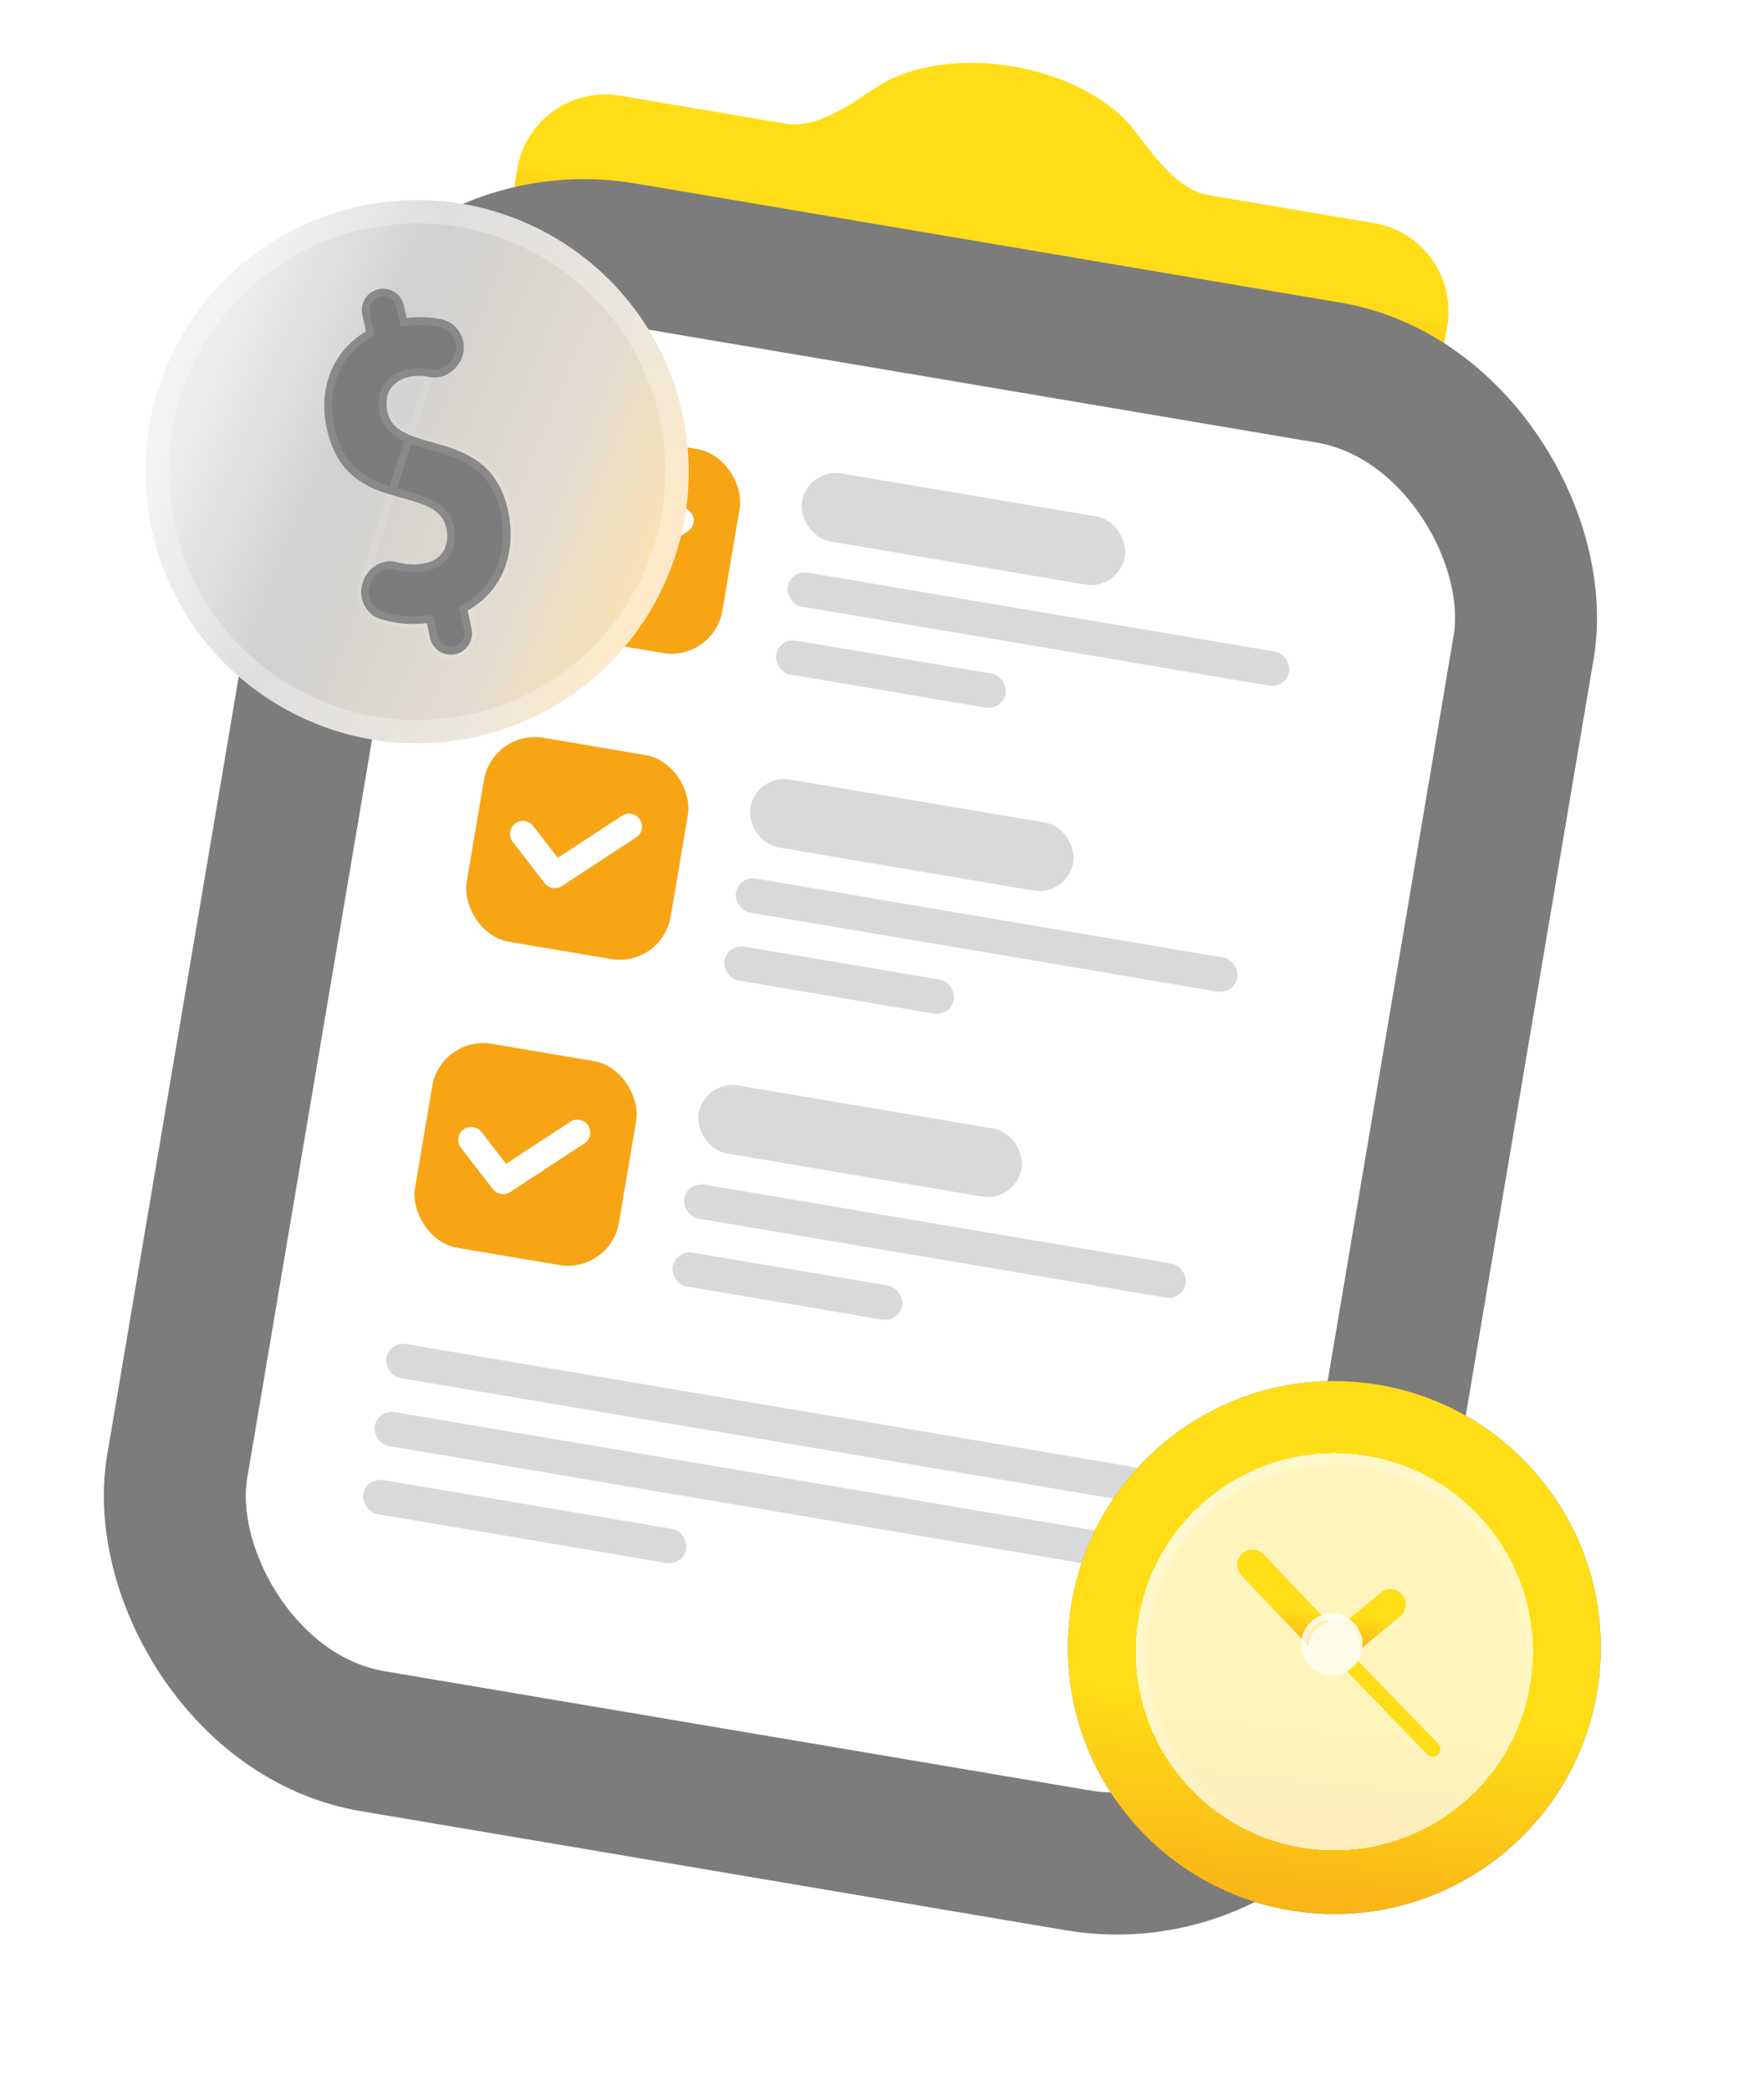 <svg width="65" height="77" viewBox="0 0 65 77" fill="none" xmlns="http://www.w3.org/2000/svg">
<g clip-path="url(#clip0_934_10019)">
<path d="M37.323 2.447C39.298 2.781 40.933 3.688 41.787 4.788C42.53 5.746 43.367 6.993 44.562 7.195L50.633 8.221C52.425 8.524 53.632 10.222 53.33 12.014L53.268 12.379C52.965 14.17 51.267 15.378 49.475 15.075L21.696 10.38C19.904 10.077 18.697 8.379 19 6.587L19.061 6.222C19.364 4.43 21.062 3.223 22.855 3.526L28.926 4.552C30.12 4.754 31.321 3.851 32.337 3.191C33.505 2.432 35.348 2.113 37.323 2.447Z" fill="url(#paint0_linear_934_10019)"/>
<g filter="url(#filter0_bd_934_10019)">
<rect x="14.331" y="7.523" width="43.889" height="55.593" rx="8.778" transform="rotate(9.593 14.331 7.523)" fill="white"/>
<rect x="14.331" y="7.523" width="43.889" height="55.593" rx="8.778" transform="rotate(9.593 14.331 7.523)" stroke="#7C7C7C" stroke-width="5.23"/>
</g>
<rect x="14.338" y="49.42" width="28.587" height="1.271" rx="0.635" transform="rotate(9.593 14.338 49.42)" fill="#D9D9D9"/>
<rect x="13.915" y="51.926" width="28.587" height="1.271" rx="0.635" transform="rotate(9.593 13.915 51.926)" fill="#D9D9D9"/>
<rect x="13.491" y="54.432" width="12.07" height="1.271" rx="0.635" transform="rotate(9.593 13.491 54.432)" fill="#D9D9D9"/>
<rect x="20.055" y="15.594" width="7.623" height="7.623" rx="1.906" transform="rotate(9.593 20.055 15.594)" fill="#F7A515"/>
<path fill-rule="evenodd" clip-rule="evenodd" d="M25.485 18.921C25.629 19.142 25.567 19.437 25.347 19.581L22.61 21.373C22.402 21.51 22.124 21.463 21.972 21.265L20.798 19.741C20.637 19.532 20.676 19.233 20.885 19.073C21.093 18.912 21.392 18.951 21.553 19.159L22.458 20.334L24.825 18.784C25.045 18.64 25.341 18.701 25.485 18.921Z" fill="white"/>
<rect x="29.129" y="20.994" width="18.741" height="1.271" rx="0.635" transform="rotate(9.593 29.129 20.994)" fill="#D9D9D9"/>
<rect x="28.706" y="23.498" width="8.576" height="1.271" rx="0.635" transform="rotate(9.593 28.706 23.498)" fill="#D9D9D9"/>
<rect x="29.764" y="17.234" width="12.07" height="2.541" rx="1.271" transform="rotate(9.593 29.764 17.234)" fill="#D9D9D9"/>
<rect x="18.149" y="26.869" width="7.623" height="7.623" rx="1.906" transform="rotate(9.593 18.149 26.869)" fill="#F7A515"/>
<path fill-rule="evenodd" clip-rule="evenodd" d="M23.579 30.197C23.723 30.417 23.662 30.712 23.442 30.856L20.705 32.649C20.496 32.785 20.218 32.738 20.066 32.541L18.892 31.016C18.732 30.808 18.77 30.508 18.979 30.348C19.187 30.187 19.487 30.226 19.647 30.435L20.552 31.61L22.919 30.059C23.14 29.915 23.435 29.977 23.579 30.197Z" fill="white"/>
<rect x="27.223" y="32.268" width="18.741" height="1.271" rx="0.635" transform="rotate(9.593 27.223 32.268)" fill="#D9D9D9"/>
<rect x="26.8" y="34.773" width="8.576" height="1.271" rx="0.635" transform="rotate(9.593 26.8 34.773)" fill="#D9D9D9"/>
<rect x="27.858" y="28.51" width="12.07" height="2.541" rx="1.271" transform="rotate(9.593 27.858 28.51)" fill="#D9D9D9"/>
<rect x="16.244" y="38.145" width="7.623" height="7.623" rx="1.906" transform="rotate(9.593 16.244 38.145)" fill="#F7A515"/>
<path fill-rule="evenodd" clip-rule="evenodd" d="M21.674 41.472C21.818 41.692 21.756 41.988 21.536 42.132L18.799 43.924C18.591 44.061 18.312 44.014 18.16 43.816L16.986 42.291C16.826 42.083 16.865 41.784 17.073 41.623C17.282 41.463 17.581 41.502 17.742 41.71L18.646 42.885L21.014 41.335C21.234 41.191 21.529 41.252 21.674 41.472Z" fill="white"/>
<rect x="25.318" y="43.543" width="18.741" height="1.271" rx="0.635" transform="rotate(9.593 25.318 43.543)" fill="#D9D9D9"/>
<rect x="24.894" y="46.049" width="8.576" height="1.271" rx="0.635" transform="rotate(9.593 24.894 46.049)" fill="#D9D9D9"/>
<rect x="25.953" y="39.785" width="12.07" height="2.541" rx="1.271" transform="rotate(9.593 25.953 39.785)" fill="#D9D9D9"/>
<path d="M58.934 61.715C58.922 61.833 58.908 61.952 58.892 62.068C58.167 67.278 53.438 71.017 48.163 70.474C42.888 69.931 39.02 65.308 39.372 60.058C39.388 59.821 39.413 59.585 39.445 59.349C40.17 54.141 44.898 50.4 50.174 50.943C55.449 51.486 59.317 56.111 58.965 61.359C58.957 61.477 58.946 61.596 58.934 61.715Z" fill="#7C7C7C"/>
<path d="M58.934 61.715C58.922 61.833 58.908 61.952 58.892 62.068C58.167 67.278 53.438 71.017 48.163 70.474C42.888 69.931 39.02 65.308 39.372 60.058C39.388 59.821 39.413 59.585 39.445 59.349C40.17 54.141 44.898 50.4 50.174 50.943C55.449 51.486 59.317 56.111 58.965 61.359C58.957 61.477 58.946 61.596 58.934 61.715Z" fill="url(#paint1_linear_934_10019)"/>
<g filter="url(#filter1_d_934_10019)">
<path d="M56.449 61.458C56.44 61.546 56.429 61.634 56.416 61.721C55.876 65.605 52.352 68.392 48.419 67.987C44.486 67.582 41.604 64.135 41.865 60.223C41.877 60.047 41.895 59.87 41.92 59.695C42.46 55.812 45.985 53.024 49.917 53.429C53.85 53.834 56.733 57.281 56.471 61.193C56.465 61.281 56.458 61.369 56.449 61.458Z" fill="white" fill-opacity="0.71" shape-rendering="crispEdges"/>
<path d="M56.204 61.691L56.204 61.691C55.68 65.461 52.258 68.167 48.441 67.774C44.623 67.381 41.825 64.035 42.079 60.237L42.079 60.237C42.09 60.066 42.108 59.895 42.132 59.726L42.132 59.725C42.657 55.955 46.078 53.249 49.895 53.642C53.713 54.035 56.511 57.381 56.257 61.179L56.257 61.18C56.252 61.265 56.245 61.35 56.236 61.437C56.227 61.521 56.216 61.606 56.204 61.691ZM41.92 59.695L41.92 59.695L41.92 59.695ZM41.865 60.223L41.866 60.223L41.865 60.223Z" stroke="url(#paint2_linear_934_10019)" stroke-width="0.429" shape-rendering="crispEdges"/>
</g>
<path d="M51.598 59.553L50.129 60.77C50.135 60.673 50.127 60.575 50.103 60.481C50.103 60.475 50.102 60.471 50.1 60.465C50.062 60.319 49.989 60.183 49.888 60.07C49.787 59.957 49.661 59.869 49.52 59.814L50.881 58.683C50.997 58.588 51.145 58.543 51.294 58.558C51.442 58.572 51.579 58.645 51.674 58.76C51.873 58.999 51.838 59.355 51.598 59.553ZM48.941 59.775C48.804 59.808 48.677 59.87 48.568 59.958C48.458 60.045 48.368 60.155 48.306 60.281C48.303 60.286 48.301 60.289 48.3 60.295C48.252 60.394 48.221 60.501 48.21 60.611C48.209 60.623 48.208 60.633 48.209 60.643L45.738 58.044C45.688 57.989 45.65 57.925 45.625 57.855C45.599 57.786 45.588 57.712 45.592 57.638C45.595 57.565 45.613 57.492 45.645 57.425C45.676 57.358 45.72 57.298 45.775 57.248C46.003 57.039 46.359 57.055 46.57 57.284L48.941 59.775Z" fill="url(#paint3_linear_934_10019)"/>
<path d="M52.989 64.651C52.96 64.68 52.924 64.702 52.885 64.716C52.846 64.73 52.805 64.735 52.764 64.73C52.701 64.724 52.639 64.695 52.592 64.646L49.605 61.564C49.777 61.478 49.919 61.342 50.012 61.174L52.995 64.253C53.105 64.365 53.101 64.543 52.989 64.651Z" fill="#FFDE18"/>
<g filter="url(#filter2_bd_934_10019)">
<path d="M48.96 61.728C49.586 61.792 50.145 61.337 50.21 60.712C50.274 60.086 49.819 59.527 49.194 59.462C48.568 59.398 48.009 59.853 47.944 60.478C47.88 61.104 48.335 61.663 48.96 61.728Z" fill="white" fill-opacity="0.65" shape-rendering="crispEdges"/>
<path d="M50.103 60.701C50.045 61.268 49.538 61.68 48.971 61.622C48.404 61.563 47.992 61.056 48.05 60.489C48.109 59.922 48.616 59.51 49.183 59.569C49.749 59.627 50.162 60.134 50.103 60.701Z" stroke="url(#paint4_linear_934_10019)" stroke-opacity="0.59" stroke-width="0.214" shape-rendering="crispEdges"/>
</g>
<g filter="url(#filter3_d_934_10019)">
<path d="M17.482 27.161C22.883 25.994 26.316 20.67 25.149 15.268C23.983 9.867 18.659 6.434 13.257 7.601C7.856 8.767 4.423 14.092 5.589 19.493C6.756 24.894 12.08 28.327 17.482 27.161Z" fill="url(#paint5_linear_934_10019)"/>
<path d="M24.73 15.359C25.847 20.529 22.561 25.625 17.391 26.742C12.221 27.858 7.125 24.572 6.008 19.402C4.892 14.232 8.178 9.136 13.348 8.02C18.517 6.903 23.614 10.189 24.73 15.359Z" stroke="white" stroke-opacity="0.29" stroke-width="0.858"/>
</g>
<g filter="url(#filter4_bd_934_10019)">
<path d="M18.721 18.813C18.037 15.647 14.636 16.834 14.279 15.184C14.069 14.212 14.811 13.944 15.075 13.887C15.336 13.831 15.58 13.844 15.795 13.889C16.299 13.998 16.803 13.687 17.005 13.212C17.264 12.604 16.91 11.903 16.264 11.765C15.91 11.69 15.481 11.659 14.982 11.718L14.883 11.259C14.791 10.836 14.373 10.566 13.95 10.658C13.527 10.749 13.258 11.167 13.349 11.59L13.484 12.211C12.294 12.916 11.713 14.269 12.038 15.772C12.755 19.095 16.078 17.749 16.451 19.476C16.523 19.809 16.522 20.568 15.666 20.753C15.286 20.835 14.934 20.798 14.636 20.716C14.131 20.577 13.605 20.874 13.407 21.359L13.386 21.411C13.157 21.973 13.441 22.628 14.018 22.809C14.504 22.961 15.075 23.038 15.729 22.967L15.845 23.505C15.936 23.928 16.354 24.197 16.777 24.106C17.2 24.014 17.469 23.596 17.378 23.174L17.232 22.497C18.557 21.757 19.042 20.299 18.721 18.813Z" fill="#7C7C7C"/>
<path d="M15.825 13.75L15.825 13.75C15.594 13.7 15.328 13.687 15.045 13.748C14.9 13.779 14.618 13.869 14.398 14.092C14.169 14.325 14.025 14.685 14.139 15.214C14.242 15.689 14.567 15.953 14.969 16.133C15.168 16.222 15.391 16.293 15.621 16.36C15.705 16.384 15.789 16.408 15.873 16.432C16.025 16.474 16.178 16.518 16.335 16.567C16.819 16.717 17.297 16.91 17.696 17.251C18.091 17.589 18.417 18.08 18.581 18.843C18.892 20.281 18.421 21.669 17.162 22.373L17.07 22.424L17.092 22.528L17.238 23.204C17.313 23.549 17.092 23.891 16.747 23.966C16.401 24.041 16.059 23.82 15.984 23.474L15.868 22.936L15.841 22.811L15.713 22.825C15.08 22.893 14.529 22.819 14.061 22.672L14.061 22.672C13.568 22.518 13.319 21.954 13.519 21.465L13.519 21.465L13.539 21.413C13.539 21.413 13.54 21.413 13.54 21.413C13.714 20.986 14.171 20.737 14.598 20.854L14.598 20.854C14.913 20.941 15.289 20.98 15.696 20.892C16.172 20.79 16.424 20.52 16.54 20.221C16.651 19.932 16.631 19.629 16.591 19.446C16.485 18.955 16.164 18.685 15.764 18.506C15.566 18.417 15.346 18.348 15.119 18.284C15.037 18.26 14.955 18.238 14.872 18.215C14.722 18.174 14.57 18.133 14.415 18.085C13.939 17.94 13.467 17.75 13.072 17.402C12.679 17.057 12.351 16.546 12.178 15.742C11.865 14.294 12.424 13.005 13.556 12.334L13.645 12.281L13.623 12.181L13.489 11.56C13.415 11.214 13.635 10.872 13.981 10.797C14.326 10.723 14.668 10.943 14.743 11.289L14.842 11.749L14.87 11.876L14.999 11.86C15.482 11.803 15.895 11.833 16.234 11.905L16.234 11.905C16.79 12.024 17.098 12.628 16.873 13.156C16.694 13.579 16.252 13.842 15.825 13.75ZM15.075 13.887C15.336 13.831 15.58 13.844 15.795 13.889L13.386 21.411C13.157 21.973 13.441 22.628 14.018 22.809C14.504 22.961 15.075 23.038 15.729 22.967L15.845 23.505C15.936 23.928 16.354 24.197 16.777 24.106C17.2 24.014 17.469 23.596 17.378 23.174L17.232 22.497C18.557 21.757 19.042 20.299 18.721 18.813C18.324 16.974 17.01 16.604 15.909 16.293C15.114 16.069 14.429 15.876 14.279 15.184C14.069 14.212 14.811 13.944 15.075 13.887Z" stroke="white" stroke-opacity="0.1" stroke-width="0.286"/>
</g>
</g>
<defs>
<filter id="filter0_bd_934_10019" x="-4.578" y="-2.122" width="71.83" height="81.42" filterUnits="userSpaceOnUse" color-interpolation-filters="sRGB">
<feFlood flood-opacity="0" result="BackgroundImageFix"/>
<feGaussianBlur in="BackgroundImageFix" stdDeviation="4.184"/>
<feComposite in2="SourceAlpha" operator="in" result="effect1_backgroundBlur_934_10019"/>
<feColorMatrix in="SourceAlpha" type="matrix" values="0 0 0 0 0 0 0 0 0 0 0 0 0 0 0 0 0 0 127 0" result="hardAlpha"/>
<feOffset dy="0.355"/>
<feGaussianBlur stdDeviation="0.71"/>
<feComposite in2="hardAlpha" operator="out"/>
<feColorMatrix type="matrix" values="0 0 0 0 0 0 0 0 0 0 0 0 0 0 0 0 0 0 0.25 0"/>
<feBlend mode="normal" in2="effect1_backgroundBlur_934_10019" result="effect2_dropShadow_934_10019"/>
<feBlend mode="normal" in="SourceGraphic" in2="effect2_dropShadow_934_10019" result="shape"/>
</filter>
<filter id="filter1_d_934_10019" x="39.706" y="51.404" width="18.924" height="18.92" filterUnits="userSpaceOnUse" color-interpolation-filters="sRGB">
<feFlood flood-opacity="0" result="BackgroundImageFix"/>
<feColorMatrix in="SourceAlpha" type="matrix" values="0 0 0 0 0 0 0 0 0 0 0 0 0 0 0 0 0 0 127 0" result="hardAlpha"/>
<feOffset dy="0.156"/>
<feGaussianBlur stdDeviation="1.071"/>
<feComposite in2="hardAlpha" operator="out"/>
<feColorMatrix type="matrix" values="0 0 0 0 0 0 0 0 0 0 0 0 0 0 0 0 0 0 0.25 0"/>
<feBlend mode="normal" in2="BackgroundImageFix" result="effect1_dropShadow_934_10019"/>
<feBlend mode="normal" in="SourceGraphic" in2="effect1_dropShadow_934_10019" result="shape"/>
</filter>
<filter id="filter2_bd_934_10019" x="42.856" y="54.375" width="12.442" height="12.442" filterUnits="userSpaceOnUse" color-interpolation-filters="sRGB">
<feFlood flood-opacity="0" result="BackgroundImageFix"/>
<feGaussianBlur in="BackgroundImageFix" stdDeviation="2.541"/>
<feComposite in2="SourceAlpha" operator="in" result="effect1_backgroundBlur_934_10019"/>
<feColorMatrix in="SourceAlpha" type="matrix" values="0 0 0 0 0 0 0 0 0 0 0 0 0 0 0 0 0 0 127 0" result="hardAlpha"/>
<feOffset/>
<feGaussianBlur stdDeviation="0.427"/>
<feComposite in2="hardAlpha" operator="out"/>
<feColorMatrix type="matrix" values="0 0 0 0 0 0 0 0 0 0 0 0 0 0 0 0 0 0 0.08 0"/>
<feBlend mode="normal" in2="effect1_backgroundBlur_934_10019" result="effect2_dropShadow_934_10019"/>
<feBlend mode="normal" in="SourceGraphic" in2="effect2_dropShadow_934_10019" result="shape"/>
</filter>
<filter id="filter3_d_934_10019" x="2.642" y="4.654" width="25.454" height="25.455" filterUnits="userSpaceOnUse" color-interpolation-filters="sRGB">
<feFlood flood-opacity="0" result="BackgroundImageFix"/>
<feColorMatrix in="SourceAlpha" type="matrix" values="0 0 0 0 0 0 0 0 0 0 0 0 0 0 0 0 0 0 127 0" result="hardAlpha"/>
<feMorphology radius="0.62" operator="dilate" in="SourceAlpha" result="effect1_dropShadow_934_10019"/>
<feOffset/>
<feGaussianBlur stdDeviation="1.05"/>
<feComposite in2="hardAlpha" operator="out"/>
<feColorMatrix type="matrix" values="0 0 0 0 0 0 0 0 0 0 0 0 0 0 0 0 0 0 0.22 0"/>
<feBlend mode="normal" in2="BackgroundImageFix" result="effect1_dropShadow_934_10019"/>
<feBlend mode="normal" in="SourceGraphic" in2="effect1_dropShadow_934_10019" result="shape"/>
</filter>
<filter id="filter4_bd_934_10019" x="10.233" y="8.925" width="10.299" height="16.913" filterUnits="userSpaceOnUse" color-interpolation-filters="sRGB">
<feFlood flood-opacity="0" result="BackgroundImageFix"/>
<feGaussianBlur in="BackgroundImageFix" stdDeviation="0.758"/>
<feComposite in2="SourceAlpha" operator="in" result="effect1_backgroundBlur_934_10019"/>
<feColorMatrix in="SourceAlpha" type="matrix" values="0 0 0 0 0 0 0 0 0 0 0 0 0 0 0 0 0 0 127 0" result="hardAlpha"/>
<feOffset/>
<feGaussianBlur stdDeviation="0.858"/>
<feComposite in2="hardAlpha" operator="out"/>
<feColorMatrix type="matrix" values="0 0 0 0 0 0 0 0 0 0 0 0 0 0 0 0 0 0 0.15 0"/>
<feBlend mode="normal" in2="effect1_backgroundBlur_934_10019" result="effect2_dropShadow_934_10019"/>
<feBlend mode="normal" in="SourceGraphic" in2="effect2_dropShadow_934_10019" result="shape"/>
</filter>
<linearGradient id="paint0_linear_934_10019" x1="37.323" y1="2.447" x2="35.342" y2="14.166" gradientUnits="userSpaceOnUse">
<stop offset="0.532" stop-color="#FFDE18"/>
<stop offset="1" stop-color="#F7A515"/>
</linearGradient>
<linearGradient id="paint1_linear_934_10019" x1="50.173" y1="50.943" x2="47.882" y2="73.209" gradientUnits="userSpaceOnUse">
<stop offset="0.532" stop-color="#FFDE18"/>
<stop offset="1" stop-color="#F7A515"/>
</linearGradient>
<linearGradient id="paint2_linear_934_10019" x1="44.78" y1="54.614" x2="52.882" y2="67.074" gradientUnits="userSpaceOnUse">
<stop stop-color="white" stop-opacity="0.25"/>
<stop offset="1" stop-color="white" stop-opacity="0"/>
</linearGradient>
<linearGradient id="paint3_linear_934_10019" x1="48.802" y1="57.371" x2="48.415" y2="61.131" gradientUnits="userSpaceOnUse">
<stop offset="0.532" stop-color="#FFDE18"/>
<stop offset="1" stop-color="#F7A515"/>
</linearGradient>
<linearGradient id="paint4_linear_934_10019" x1="49.194" y1="59.462" x2="48.96" y2="61.728" gradientUnits="userSpaceOnUse">
<stop stop-color="white"/>
<stop offset="1" stop-color="white" stop-opacity="0.25"/>
</linearGradient>
<linearGradient id="paint5_linear_934_10019" x1="7.5" y1="13.499" x2="24.5" y2="20.5" gradientUnits="userSpaceOnUse">
<stop stop-color="#EEEEEE"/>
<stop offset="0.332" stop-color="#D1D1D1"/>
<stop offset="0.754" stop-color="#E3DCCF"/>
<stop offset="1" stop-color="#FDE2B2"/>
</linearGradient>
<clipPath id="clip0_934_10019">
<rect width="65" height="77" fill="white"/>
</clipPath>
</defs>
</svg>
